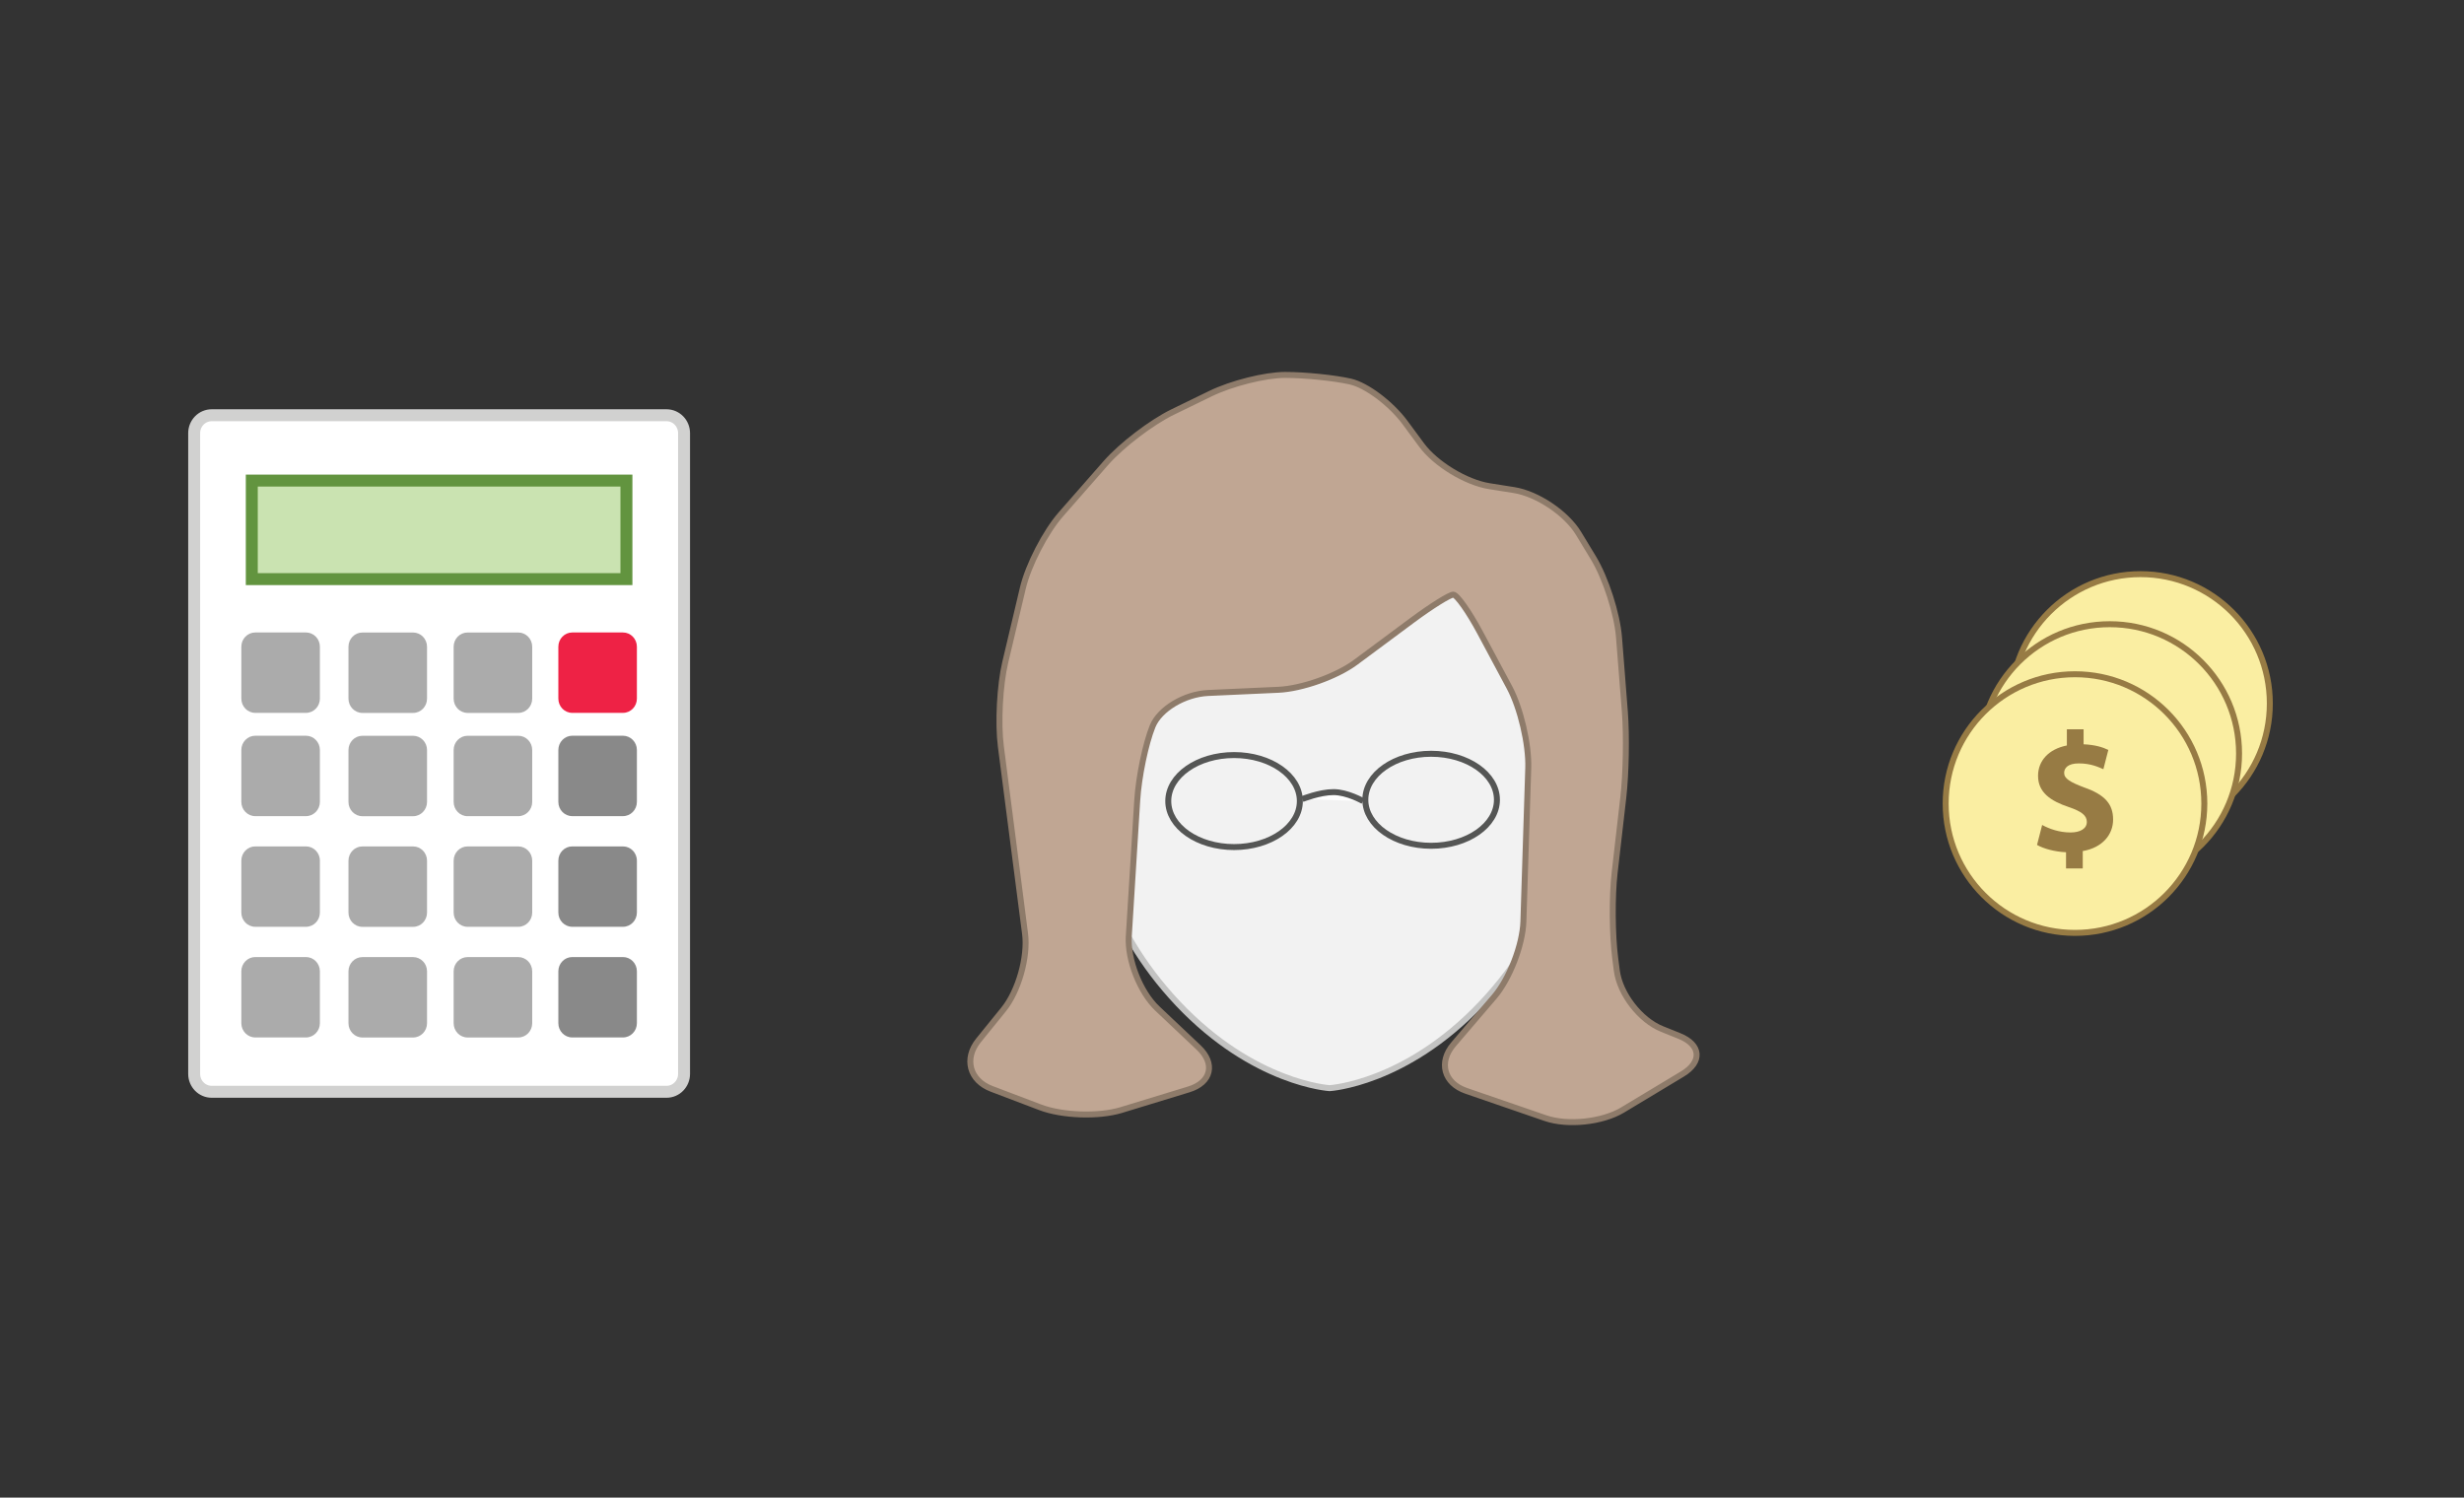 <svg xmlns="http://www.w3.org/2000/svg" xmlns:xlink="http://www.w3.org/1999/xlink" id="Layer_1" x="0px" y="0px" width="412.395px" height="250.669px" viewBox="0 0 412.395 250.669" style="enable-background:new 0 0 412.395 250.669;" xml:space="preserve">
<rect x="0" y="0" width="412.395" height="250.669" fill="#333333" stroke="none"/>
<style type="text/css">
<![CDATA[
	.st0{fill:#ABABAB;}
	.st1{fill:#FAEEA2;stroke:#977B44;stroke-miterlimit:10;}
	.st2{fill:#F2F2F2;stroke:#C3C3C2;stroke-miterlimit:10;}
	.st3{fill:#898989;}
	.st4{fill:#EE2245;}
	.st5{fill:none;stroke:#555655;stroke-miterlimit:10;}
	.st6{fill:#FFFFFF;stroke:#D1D1D0;stroke-width:2;stroke-miterlimit:10;}
	.st7{fill:#C0A693;}
	.st8{fill:#977B44;}
	.st9{fill:#FFFFFF;}
	.st10{fill:none;stroke:#8E7B6A;stroke-miterlimit:10;}
	.st11{fill:#FFFFFF;stroke:#555655;stroke-miterlimit:10;}
	.st12{fill:#CAE3B1;stroke:#62943F;stroke-width:2;stroke-miterlimit:10;}
]]>
</style>
<g>
	<g>
		<path class="st2" d="M240.592,80.691l-18.049-5.816l-32.005,11.56l-7.489,24.676v29.715c0,0,1.449,13.77,14.132,27.178    c12.684,13.404,25.362,14.131,25.362,14.131s12.682-0.727,25.365-14.131c12.684-13.408,14.133-27.178,14.133-27.178v-29.715    L240.592,80.691z"></path>
		<g>
			<path class="st7" d="M198.963,182.346c3.769-1.152,4.509-4.311,1.644-7.016l-6.918-6.535c-2.865-2.707-5.01-8.141-4.766-12.074     l1.414-22.768c0.244-3.934,1.401-9.512,2.572-12.395c1.171-2.883,5.35-5.388,9.287-5.567l11.773-0.535     c3.936-0.179,9.748-2.248,12.912-4.596l9.51-7.057c3.164-2.349,6.244-4.271,6.842-4.271s2.607,2.843,4.469,6.318l4.924,9.196     c1.859,3.475,3.279,9.541,3.154,13.481l-0.814,25.713c-0.125,3.939-2.324,9.613-4.887,12.607l-6.809,7.957     c-2.561,2.996-1.609,6.496,2.117,7.781l13.264,4.568c3.727,1.285,9.537,0.672,12.914-1.359l10.006-6.021     c3.379-2.031,3.15-4.898-0.506-6.371l-2.902-1.168c-3.656-1.473-7.059-5.875-7.562-9.783l-0.27-2.092     c-0.504-3.908-0.547-10.311-0.098-14.227l1.461-12.703c0.449-3.914,0.564-10.333,0.258-14.262l-0.982-12.491     c-0.309-3.929-2.23-9.902-4.273-13.273l-2.496-4.12c-2.043-3.371-6.898-6.634-10.791-7.25l-4.146-0.657     c-3.893-0.617-8.992-3.716-11.332-6.888l-2.764-3.746c-2.34-3.171-6.457-6.266-9.146-6.875c-2.691-0.61-7.615-1.11-10.941-1.11     c-3.328,0-8.95,1.411-12.493,3.135l-6.318,3.073c-3.544,1.725-8.57,5.56-11.168,8.523l-7.533,8.591     c-2.599,2.963-5.468,8.526-6.377,12.361l-2.944,12.419c-0.909,3.835-1.24,10.171-0.735,14.08l4.051,31.352     c0.505,3.91-1.113,9.613-3.596,12.674l-4.197,5.176c-2.483,3.061-1.5,6.709,2.185,8.109l8.161,3.1     c3.685,1.398,9.783,1.602,13.552,0.449L198.963,182.346z"></path>
			<path class="st10" d="M198.963,182.346c3.769-1.152,4.509-4.311,1.644-7.016l-6.918-6.535c-2.865-2.707-5.01-8.141-4.766-12.074     l1.414-22.768c0.244-3.934,1.401-9.512,2.572-12.395c1.171-2.883,5.35-5.388,9.287-5.567l11.773-0.535     c3.936-0.179,9.748-2.248,12.912-4.596l9.51-7.057c3.164-2.349,6.244-4.271,6.842-4.271s2.607,2.843,4.469,6.318l4.924,9.196     c1.859,3.475,3.279,9.541,3.154,13.481l-0.814,25.713c-0.125,3.939-2.324,9.613-4.887,12.607l-6.809,7.957     c-2.561,2.996-1.609,6.496,2.117,7.781l13.264,4.568c3.727,1.285,9.537,0.672,12.914-1.359l10.006-6.021     c3.379-2.031,3.15-4.898-0.506-6.371l-2.902-1.168c-3.656-1.473-7.059-5.875-7.562-9.783l-0.27-2.092     c-0.504-3.908-0.547-10.311-0.098-14.227l1.461-12.703c0.449-3.914,0.564-10.333,0.258-14.262l-0.982-12.491     c-0.309-3.929-2.23-9.902-4.273-13.273l-2.496-4.12c-2.043-3.371-6.898-6.634-10.791-7.25l-4.146-0.657     c-3.893-0.617-8.992-3.716-11.332-6.888l-2.764-3.746c-2.34-3.171-6.457-6.266-9.146-6.875c-2.691-0.61-7.615-1.11-10.941-1.11     c-3.328,0-8.95,1.411-12.493,3.135l-6.318,3.073c-3.544,1.725-8.57,5.56-11.168,8.523l-7.533,8.591     c-2.599,2.963-5.468,8.526-6.377,12.361l-2.944,12.419c-0.909,3.835-1.24,10.171-0.735,14.08l4.051,31.352     c0.505,3.91-1.113,9.613-3.596,12.674l-4.197,5.176c-2.483,3.061-1.5,6.709,2.185,8.109l8.161,3.1     c3.685,1.398,9.783,1.602,13.552,0.449L198.963,182.346z"></path>
		</g>
		<polyline class="st9" points="217.881,141.492 221.164,141.492 224.682,141.492   "></polyline>
		<g>
			<path class="st5" d="M217.555,134.086c0,4.252-4.93,7.697-11.013,7.697c-6.081,0-11.012-3.445-11.012-7.697     c0-4.256,4.932-7.704,11.012-7.704C212.625,126.382,217.555,129.83,217.555,134.086z"></path>
			<path class="st5" d="M250.539,133.869c0,4.252-4.93,7.699-11.012,7.699c-6.084,0-11.014-3.447-11.014-7.699     c0-4.256,4.93-7.702,11.014-7.702C245.609,126.167,250.539,129.613,250.539,133.869z"></path>
			<path class="st11" d="M217.957,133.75c0,0,2.922-1.168,5.23-1.168s4.947,1.504,4.947,1.504"></path>
		</g>
	</g>
	<g>
		<path class="st1" d="M336.605,117.743c0-11.952,9.691-21.643,21.646-21.643c11.953,0,21.645,9.69,21.645,21.643    c0,11.957-9.691,21.646-21.645,21.646C346.297,139.389,336.605,129.699,336.605,117.743z"></path>
		<g>
			<path class="st8" d="M356.753,128.605v-2.711c-1.912-0.085-3.768-0.6-4.854-1.228l0.857-3.34     c1.199,0.657,2.883,1.256,4.738,1.256c1.627,0,2.74-0.628,2.74-1.77c0-1.085-0.912-1.77-3.025-2.484     c-3.055-1.028-5.139-2.455-5.139-5.225c0-2.512,1.77-4.482,4.824-5.082v-2.712h2.799v2.513c1.912,0.085,3.197,0.485,4.139,0.942     l-0.828,3.226c-0.742-0.314-2.055-0.971-4.111-0.971c-1.855,0-2.455,0.799-2.455,1.599c0,0.942,1,1.542,3.426,2.456     c3.398,1.199,4.768,2.769,4.768,5.338c0,2.541-1.797,4.711-5.08,5.282v2.911H356.753z"></path>
		</g>
		<circle class="st1" cx="353.102" cy="126.124" r="21.645"></circle>
		<g>
			<path class="st8" d="M351.604,136.986v-2.713c-1.914-0.086-3.77-0.6-4.854-1.227l0.855-3.34c1.199,0.656,2.885,1.256,4.74,1.256     c1.627,0,2.74-0.629,2.74-1.771c0-1.084-0.914-1.77-3.027-2.483c-3.055-1.028-5.139-2.455-5.139-5.225     c0-2.512,1.771-4.482,4.826-5.082v-2.712h2.797v2.513c1.914,0.085,3.197,0.485,4.141,0.942l-0.828,3.226     c-0.742-0.314-2.057-0.971-4.111-0.971c-1.855,0-2.455,0.799-2.455,1.599c0,0.942,0.998,1.542,3.426,2.456     c3.396,1.199,4.768,2.769,4.768,5.339c0,2.541-1.799,4.711-5.082,5.281v2.912H351.604z"></path>
		</g>
		<circle class="st1" cx="347.288" cy="134.502" r="21.646"></circle>
		<g>
			<path class="st8" d="M345.788,145.363v-2.713c-1.912-0.086-3.768-0.6-4.854-1.227l0.857-3.34     c1.199,0.656,2.883,1.256,4.738,1.256c1.627,0,2.74-0.629,2.74-1.771c0-1.084-0.912-1.77-3.025-2.482     c-3.055-1.027-5.139-2.455-5.139-5.225c0-2.514,1.77-4.482,4.824-5.082v-2.712h2.799v2.513c1.912,0.085,3.197,0.485,4.139,0.942     l-0.828,3.227c-0.742-0.314-2.055-0.971-4.111-0.971c-1.855,0-2.455,0.799-2.455,1.598c0,0.943,1,1.543,3.426,2.455     c3.398,1.199,4.768,2.77,4.768,5.34c0,2.541-1.797,4.711-5.08,5.281v2.912H345.788z"></path>
		</g>
	</g>
	<g>
		<path class="st6" d="M114.488,179.746c0,1.656-1.312,2.998-2.931,2.998H35.429c-1.618,0-2.931-1.342-2.931-2.998V72.504    c0-1.657,1.312-3.001,2.931-3.001h76.128c1.619,0,2.931,1.345,2.931,3.001V179.746z"></path>
		<rect x="42.142" y="80.441" class="st12" width="62.702" height="16.493"></rect>
		<path class="st0" d="M53.539,116.937c0,1.316-1.042,2.383-2.329,2.383h-8.49c-1.284,0-2.328-1.067-2.328-2.383v-8.688    c0-1.318,1.044-2.386,2.328-2.386h8.49c1.287,0,2.329,1.067,2.329,2.386V116.937z"></path>
		<path class="st0" d="M71.471,116.943c0,1.319-1.044,2.386-2.331,2.386h-8.486c-1.287,0-2.332-1.067-2.332-2.386v-8.686    c0-1.319,1.045-2.386,2.332-2.386h8.486c1.287,0,2.331,1.067,2.331,2.386V116.943z"></path>
		<path class="st0" d="M89.075,116.94c0,1.319-1.042,2.386-2.331,2.386h-8.488c-1.286,0-2.329-1.067-2.329-2.386v-8.688    c0-1.316,1.043-2.383,2.329-2.383h8.488c1.288,0,2.331,1.067,2.331,2.383V116.94z"></path>
		<path class="st4" d="M106.595,116.937c0,1.316-1.043,2.383-2.33,2.383h-8.487c-1.288,0-2.329-1.067-2.329-2.383v-8.688    c0-1.318,1.041-2.386,2.329-2.386h8.487c1.287,0,2.33,1.067,2.33,2.386V116.937z"></path>
		<path class="st0" d="M53.539,134.223c0,1.314-1.042,2.383-2.329,2.383h-8.49c-1.284,0-2.328-1.068-2.328-2.383v-8.689    c0-1.315,1.044-2.386,2.328-2.386h8.49c1.287,0,2.329,1.07,2.329,2.386V134.223z"></path>
		<path class="st0" d="M71.471,134.23c0,1.316-1.044,2.387-2.331,2.387h-8.486c-1.287,0-2.332-1.07-2.332-2.387v-8.688    c0-1.316,1.045-2.386,2.332-2.386h8.486c1.287,0,2.331,1.07,2.331,2.386V134.23z"></path>
		<path class="st0" d="M89.075,134.229c0,1.314-1.042,2.383-2.331,2.383h-8.488c-1.286,0-2.329-1.068-2.329-2.383v-8.692    c0-1.315,1.043-2.383,2.329-2.383h8.488c1.288,0,2.331,1.067,2.331,2.383V134.229z"></path>
		<path class="st3" d="M106.595,134.223c0,1.314-1.043,2.383-2.33,2.383h-8.487c-1.288,0-2.329-1.068-2.329-2.383v-8.689    c0-1.315,1.041-2.386,2.329-2.386h8.487c1.287,0,2.33,1.07,2.33,2.386V134.223z"></path>
		<path class="st0" d="M53.539,152.742c0,1.318-1.042,2.385-2.329,2.385h-8.49c-1.284,0-2.328-1.066-2.328-2.385v-8.689    c0-1.314,1.044-2.381,2.328-2.381h8.49c1.287,0,2.329,1.066,2.329,2.381V152.742z"></path>
		<path class="st0" d="M71.471,152.752c0,1.318-1.044,2.385-2.331,2.385h-8.486c-1.287,0-2.332-1.066-2.332-2.385v-8.689    c0-1.316,1.045-2.387,2.332-2.387h8.486c1.287,0,2.331,1.07,2.331,2.387V152.752z"></path>
		<path class="st0" d="M89.075,152.748c0,1.316-1.042,2.383-2.331,2.383h-8.488c-1.286,0-2.329-1.066-2.329-2.383v-8.689    c0-1.318,1.043-2.385,2.329-2.385h8.488c1.288,0,2.331,1.066,2.331,2.385V152.748z"></path>
		<path class="st3" d="M106.595,152.742c0,1.318-1.043,2.385-2.33,2.385h-8.487c-1.288,0-2.329-1.066-2.329-2.385v-8.689    c0-1.314,1.041-2.381,2.329-2.381h8.487c1.287,0,2.33,1.066,2.33,2.381V152.742z"></path>
		<path class="st0" d="M53.539,171.266c0,1.314-1.042,2.383-2.329,2.383h-8.49c-1.284,0-2.328-1.068-2.328-2.383v-8.689    c0-1.318,1.044-2.385,2.328-2.385h8.49c1.287,0,2.329,1.066,2.329,2.385V171.266z"></path>
		<path class="st0" d="M71.471,171.271c0,1.318-1.044,2.385-2.331,2.385h-8.486c-1.287,0-2.332-1.066-2.332-2.385v-8.688    c0-1.318,1.045-2.385,2.332-2.385h8.486c1.287,0,2.331,1.066,2.331,2.385V171.271z"></path>
		<path class="st0" d="M89.075,171.268c0,1.318-1.042,2.387-2.331,2.387h-8.488c-1.286,0-2.329-1.068-2.329-2.387v-8.688    c0-1.316,1.043-2.383,2.329-2.383h8.488c1.288,0,2.331,1.066,2.331,2.383V171.268z"></path>
		<path class="st3" d="M106.595,171.266c0,1.314-1.043,2.383-2.33,2.383h-8.487c-1.288,0-2.329-1.068-2.329-2.383v-8.689    c0-1.318,1.041-2.385,2.329-2.385h8.487c1.287,0,2.33,1.066,2.33,2.385V171.266z"></path>
	</g>
</g>
<g>
</g>
<g>
</g>
<g>
</g>
<g>
</g>
<g>
</g>
<g>
</g>
</svg>